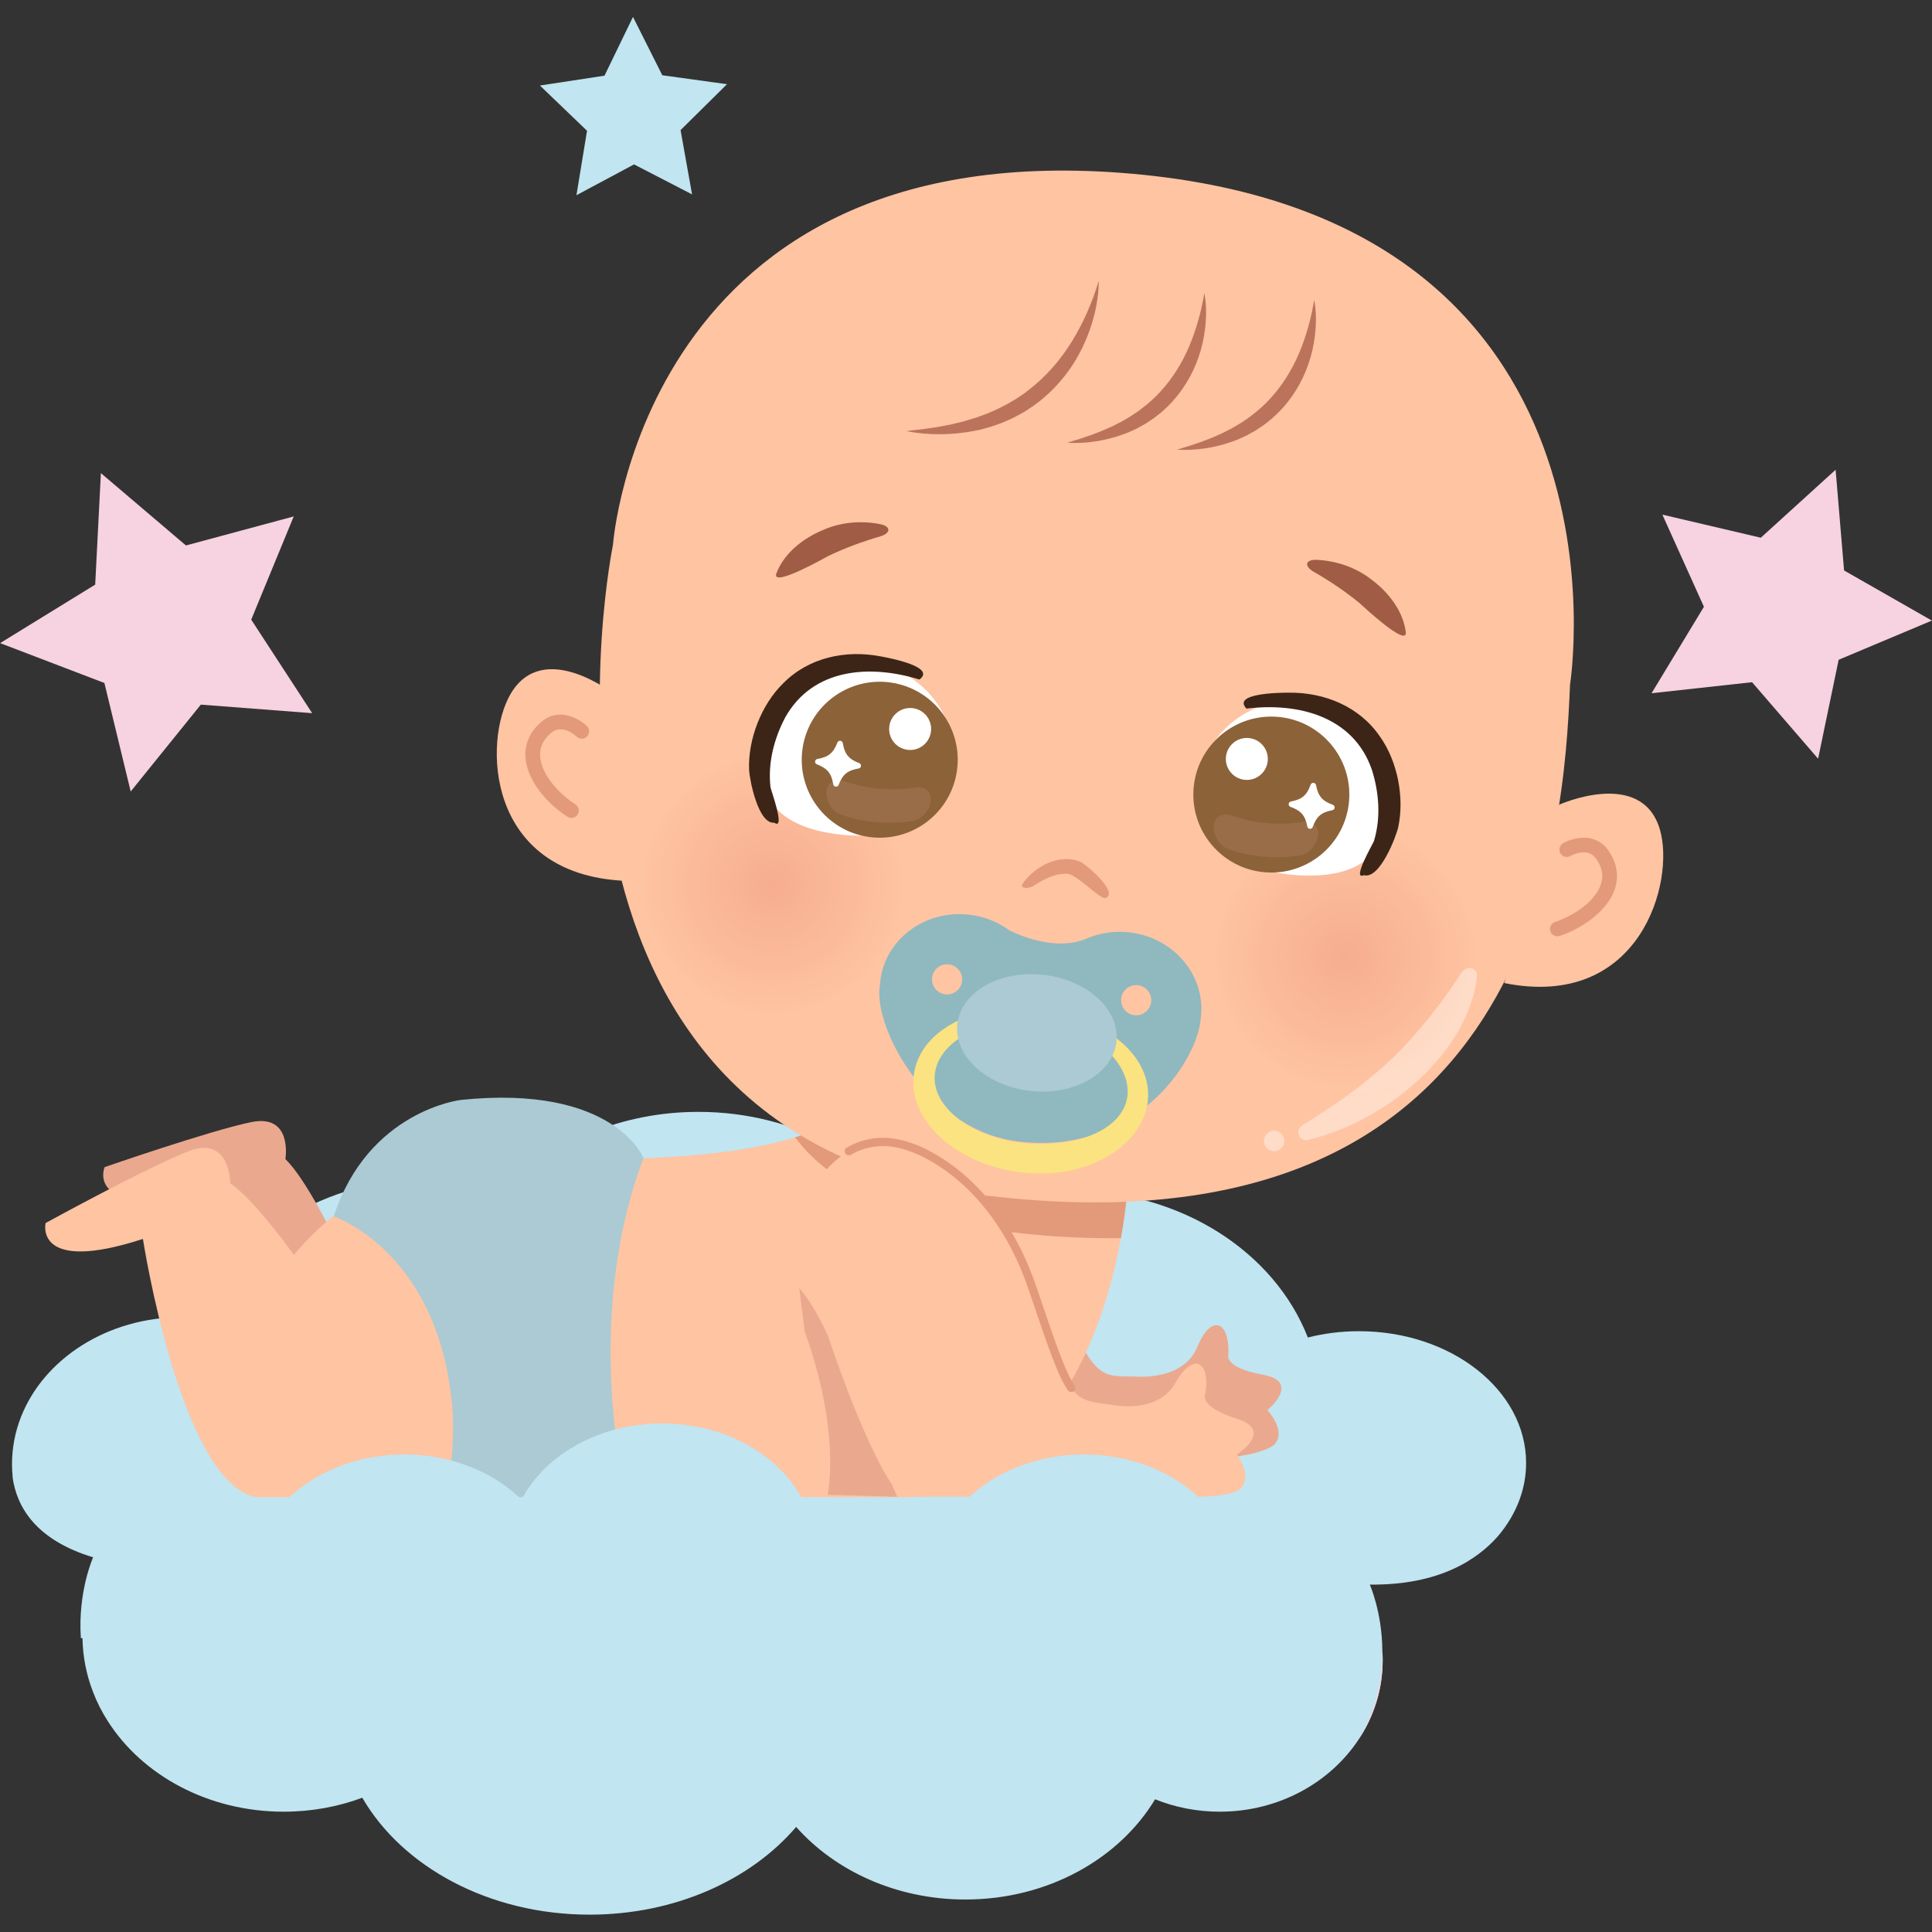 <svg xmlns="http://www.w3.org/2000/svg" xmlns:xlink="http://www.w3.org/1999/xlink" width="1920" viewBox="0 0 1440 1440" height="1920" preserveAspectRatio="xMidYMid meet"><rect x="0" y="0" width="1440" height="1440" fill="#333333" stroke="none"/><defs><clipPath id="8e7b1e6823"><path d="M 8 828 L 1137.617 828 L 1137.617 1427.07 L 8 1427.07 Z M 8 828 " clip-rule="nonzero"></path></clipPath><clipPath id="b9c0741272"><path d="M 898 609 L 1107 609 L 1107 817 L 898 817 Z M 898 609 " clip-rule="nonzero"></path></clipPath><clipPath id="83951dbc45"><path d="M 1002.598 816.633 C 949.77 816.633 904.609 776.496 899.41 722.848 C 893.883 665.789 935.664 615.074 992.73 609.555 C 996.125 609.227 999.508 609.062 1002.855 609.062 C 1055.68 609.062 1100.852 649.195 1106.039 702.848 C 1109.43 737.836 1095.027 770.445 1070.223 791.703 C 1075.707 785.465 1080.727 778.805 1085.027 771.652 C 1089.086 765.012 1092.562 758.008 1095.316 750.703 C 1096.684 747.043 1097.902 743.332 1098.832 739.504 C 1099.309 737.598 1099.73 735.664 1100.062 733.715 C 1100.238 732.727 1100.375 731.742 1100.496 730.738 L 1100.672 729.215 L 1100.812 727.559 C 1101.082 724.445 1098.781 721.707 1095.668 721.438 C 1095.504 721.426 1095.34 721.418 1095.176 721.418 C 1093.711 721.418 1092.359 721.98 1091.34 722.918 L 1089.629 724.508 C 1089.547 724.59 1089.426 724.789 1089.312 724.949 L 1088.969 725.469 L 1088.277 726.547 L 1086.855 728.723 L 1083.953 733.078 C 1082.008 735.965 1080.023 738.82 1078.004 741.637 C 1073.957 747.262 1069.836 752.758 1065.539 758.105 C 1056.914 768.766 1047.875 779.039 1037.973 788.602 C 1027.996 798.082 1017.352 806.984 1005.996 815.203 L 1004.059 816.621 C 1003.57 816.625 1003.086 816.633 1002.598 816.633 " clip-rule="nonzero"></path></clipPath><clipPath id="bd31dd2d01"><path d="M 1002.598 816.633 C 949.77 816.633 904.609 776.496 899.41 722.848 C 893.883 665.789 935.664 615.074 992.73 609.555 C 996.125 609.227 999.508 609.062 1002.855 609.062 C 1055.68 609.062 1100.852 649.195 1106.039 702.848 C 1109.43 737.836 1095.027 770.445 1070.223 791.703 C 1075.707 785.465 1080.727 778.805 1085.027 771.652 C 1089.086 765.012 1092.562 758.008 1095.316 750.703 C 1096.684 747.043 1097.902 743.332 1098.832 739.504 C 1099.309 737.598 1099.73 735.664 1100.062 733.715 C 1100.238 732.727 1100.375 731.742 1100.496 730.738 L 1100.672 729.215 L 1100.812 727.559 C 1101.082 724.445 1098.781 721.707 1095.668 721.438 C 1095.504 721.426 1095.34 721.418 1095.176 721.418 C 1093.711 721.418 1092.359 721.98 1091.34 722.918 L 1089.629 724.508 C 1089.547 724.59 1089.426 724.789 1089.312 724.949 L 1088.969 725.469 L 1088.277 726.547 L 1086.855 728.723 L 1083.953 733.078 C 1082.008 735.965 1080.023 738.82 1078.004 741.637 C 1073.957 747.262 1069.836 752.758 1065.539 758.105 C 1056.914 768.766 1047.875 779.039 1037.973 788.602 C 1027.996 798.082 1017.352 806.984 1005.996 815.203 L 1004.059 816.621 C 1003.57 816.625 1003.086 816.633 1002.598 816.633 " clip-rule="nonzero"></path></clipPath><clipPath id="ebb62c9821"><path d="M 873.961 610.992 L 895.887 837.305 L 1129.352 814.699 L 1107.426 588.387 Z M 873.961 610.992 " clip-rule="nonzero"></path></clipPath><radialGradient gradientTransform="matrix(0.995, -0.096, 0.096, 0.995, 1002.696, 712.834)" gradientUnits="userSpaceOnUse" r="103.786" cx="0" id="682f4a17ad" cy="0" fx="0" fy="0"><stop stop-opacity="1" stop-color="rgb(96.1%, 67.9%, 55.8%)" offset="0"></stop><stop stop-opacity="1" stop-color="rgb(96.185%, 68.185%, 56%)" offset="0.016"></stop><stop stop-opacity="1" stop-color="rgb(96.385%, 68.484%, 56.183%)" offset="0.043"></stop><stop stop-opacity="1" stop-color="rgb(96.5%, 68.599%, 56.354%)" offset="0.07"></stop><stop stop-opacity="1" stop-color="rgb(96.5%, 68.655%, 56.528%)" offset="0.082"></stop><stop stop-opacity="1" stop-color="rgb(96.558%, 68.855%, 56.757%)" offset="0.094"></stop><stop stop-opacity="1" stop-color="rgb(96.758%, 69.063%, 56.963%)" offset="0.121"></stop><stop stop-opacity="1" stop-color="rgb(96.899%, 69.231%, 57.13%)" offset="0.148"></stop><stop stop-opacity="1" stop-color="rgb(96.899%, 69.432%, 57.266%)" offset="0.16"></stop><stop stop-opacity="1" stop-color="rgb(96.899%, 69.666%, 57.3%)" offset="0.172"></stop><stop stop-opacity="1" stop-color="rgb(96.899%, 69.867%, 57.35%)" offset="0.195"></stop><stop stop-opacity="1" stop-color="rgb(96.967%, 70.067%, 57.568%)" offset="0.219"></stop><stop stop-opacity="1" stop-color="rgb(97.166%, 70.343%, 57.867%)" offset="0.242"></stop><stop stop-opacity="1" stop-color="rgb(97.325%, 70.578%, 58.034%)" offset="0.289"></stop><stop stop-opacity="1" stop-color="rgb(97.42%, 70.76%, 58.16%)" offset="0.309"></stop><stop stop-opacity="1" stop-color="rgb(97.543%, 71.043%, 58.444%)" offset="0.328"></stop><stop stop-opacity="1" stop-color="rgb(97.6%, 71.339%, 58.739%)" offset="0.367"></stop><stop stop-opacity="1" stop-color="rgb(97.6%, 71.53%, 58.931%)" offset="0.387"></stop><stop stop-opacity="1" stop-color="rgb(97.6%, 71.709%, 59.109%)" offset="0.402"></stop><stop stop-opacity="1" stop-color="rgb(97.688%, 71.887%, 59.2%)" offset="0.418"></stop><stop stop-opacity="1" stop-color="rgb(97.888%, 72.087%, 59.3%)" offset="0.434"></stop><stop stop-opacity="1" stop-color="rgb(98%, 72.2%, 59.503%)" offset="0.469"></stop><stop stop-opacity="1" stop-color="rgb(98%, 72.35%, 59.799%)" offset="0.484"></stop><stop stop-opacity="1" stop-color="rgb(98.083%, 72.581%, 59.996%)" offset="0.516"></stop><stop stop-opacity="1" stop-color="rgb(98.283%, 72.783%, 60.086%)" offset="0.527"></stop><stop stop-opacity="1" stop-color="rgb(98.399%, 73%, 60.286%)" offset="0.555"></stop><stop stop-opacity="1" stop-color="rgb(98.399%, 73.199%, 60.498%)" offset="0.582"></stop><stop stop-opacity="1" stop-color="rgb(98.499%, 73.398%, 60.698%)" offset="0.605"></stop><stop stop-opacity="1" stop-color="rgb(98.698%, 73.633%, 60.834%)" offset="0.629"></stop><stop stop-opacity="1" stop-color="rgb(98.799%, 73.859%, 60.959%)" offset="0.648"></stop><stop stop-opacity="1" stop-color="rgb(98.799%, 74.142%, 61.243%)" offset="0.668"></stop><stop stop-opacity="1" stop-color="rgb(98.799%, 74.416%, 61.514%)" offset="0.707"></stop><stop stop-opacity="1" stop-color="rgb(98.897%, 74.596%, 61.597%)" offset="0.723"></stop><stop stop-opacity="1" stop-color="rgb(99.097%, 74.797%, 61.714%)" offset="0.738"></stop><stop stop-opacity="1" stop-color="rgb(99.199%, 75.012%, 61.914%)" offset="0.77"></stop><stop stop-opacity="1" stop-color="rgb(99.297%, 75.311%, 62.097%)" offset="0.797"></stop><stop stop-opacity="1" stop-color="rgb(99.496%, 75.597%, 62.328%)" offset="0.82"></stop><stop stop-opacity="1" stop-color="rgb(99.599%, 75.749%, 62.579%)" offset="0.84"></stop><stop stop-opacity="1" stop-color="rgb(99.599%, 75.986%, 62.735%)" offset="0.879"></stop><stop stop-opacity="1" stop-color="rgb(99.62%, 76.355%, 62.955%)" offset="0.906"></stop><stop stop-opacity="1" stop-color="rgb(99.82%, 76.72%, 63.319%)" offset="0.93"></stop><stop stop-opacity="1" stop-color="rgb(100%, 76.9%, 63.499%)" offset="1"></stop></radialGradient><clipPath id="970f8011f9"><path d="M 472 555.023 L 680 555.023 L 680 763 L 472 763 Z M 472 555.023 " clip-rule="nonzero"></path></clipPath><clipPath id="e8f5e57ba5"><path d="M 575.855 762.723 C 523.027 762.723 477.848 722.59 472.645 668.934 C 467.121 611.887 508.91 561.16 565.961 555.641 C 569.363 555.312 572.742 555.148 576.09 555.148 C 628.918 555.148 674.098 595.289 679.289 648.934 C 684.805 705.984 643.035 756.707 585.973 762.234 C 582.57 762.559 579.199 762.723 575.855 762.723 " clip-rule="nonzero"></path></clipPath><clipPath id="0d1ebc64b2"><path d="M 575.855 762.723 C 523.027 762.723 477.848 722.59 472.645 668.934 C 467.121 611.887 508.91 561.16 565.961 555.641 C 569.363 555.312 572.742 555.148 576.09 555.148 C 628.918 555.148 674.098 595.289 679.289 648.934 C 684.805 705.984 643.035 756.707 585.973 762.234 C 582.57 762.559 579.199 762.723 575.855 762.723 " clip-rule="nonzero"></path></clipPath><clipPath id="37e5a52543"><path d="M 447.199 557.078 L 469.148 783.609 L 704.727 760.793 L 682.785 534.262 Z M 447.199 557.078 " clip-rule="nonzero"></path></clipPath><radialGradient gradientTransform="matrix(0.995, -0.096, 0.096, 0.995, 575.95, 658.922)" gradientUnits="userSpaceOnUse" r="103.795" cx="0" id="ec0662c303" cy="0" fx="0" fy="0"><stop stop-opacity="1" stop-color="rgb(96.1%, 67.9%, 55.8%)" offset="0"></stop><stop stop-opacity="1" stop-color="rgb(96.185%, 68.185%, 56%)" offset="0.016"></stop><stop stop-opacity="1" stop-color="rgb(96.385%, 68.484%, 56.183%)" offset="0.043"></stop><stop stop-opacity="1" stop-color="rgb(96.5%, 68.599%, 56.354%)" offset="0.07"></stop><stop stop-opacity="1" stop-color="rgb(96.5%, 68.655%, 56.528%)" offset="0.082"></stop><stop stop-opacity="1" stop-color="rgb(96.558%, 68.855%, 56.757%)" offset="0.094"></stop><stop stop-opacity="1" stop-color="rgb(96.758%, 69.063%, 56.963%)" offset="0.121"></stop><stop stop-opacity="1" stop-color="rgb(96.899%, 69.231%, 57.13%)" offset="0.148"></stop><stop stop-opacity="1" stop-color="rgb(96.899%, 69.432%, 57.266%)" offset="0.16"></stop><stop stop-opacity="1" stop-color="rgb(96.899%, 69.666%, 57.3%)" offset="0.172"></stop><stop stop-opacity="1" stop-color="rgb(96.899%, 69.867%, 57.35%)" offset="0.195"></stop><stop stop-opacity="1" stop-color="rgb(96.967%, 70.067%, 57.568%)" offset="0.219"></stop><stop stop-opacity="1" stop-color="rgb(97.166%, 70.343%, 57.867%)" offset="0.242"></stop><stop stop-opacity="1" stop-color="rgb(97.325%, 70.578%, 58.034%)" offset="0.289"></stop><stop stop-opacity="1" stop-color="rgb(97.42%, 70.76%, 58.16%)" offset="0.309"></stop><stop stop-opacity="1" stop-color="rgb(97.543%, 71.043%, 58.444%)" offset="0.328"></stop><stop stop-opacity="1" stop-color="rgb(97.6%, 71.339%, 58.739%)" offset="0.367"></stop><stop stop-opacity="1" stop-color="rgb(97.6%, 71.53%, 58.931%)" offset="0.387"></stop><stop stop-opacity="1" stop-color="rgb(97.6%, 71.709%, 59.109%)" offset="0.402"></stop><stop stop-opacity="1" stop-color="rgb(97.688%, 71.887%, 59.2%)" offset="0.418"></stop><stop stop-opacity="1" stop-color="rgb(97.888%, 72.087%, 59.3%)" offset="0.434"></stop><stop stop-opacity="1" stop-color="rgb(98%, 72.2%, 59.503%)" offset="0.469"></stop><stop stop-opacity="1" stop-color="rgb(98%, 72.35%, 59.799%)" offset="0.484"></stop><stop stop-opacity="1" stop-color="rgb(98.083%, 72.581%, 59.996%)" offset="0.516"></stop><stop stop-opacity="1" stop-color="rgb(98.283%, 72.783%, 60.086%)" offset="0.527"></stop><stop stop-opacity="1" stop-color="rgb(98.399%, 73%, 60.286%)" offset="0.555"></stop><stop stop-opacity="1" stop-color="rgb(98.399%, 73.199%, 60.498%)" offset="0.582"></stop><stop stop-opacity="1" stop-color="rgb(98.499%, 73.398%, 60.698%)" offset="0.605"></stop><stop stop-opacity="1" stop-color="rgb(98.698%, 73.633%, 60.834%)" offset="0.629"></stop><stop stop-opacity="1" stop-color="rgb(98.799%, 73.859%, 60.959%)" offset="0.648"></stop><stop stop-opacity="1" stop-color="rgb(98.799%, 74.142%, 61.243%)" offset="0.668"></stop><stop stop-opacity="1" stop-color="rgb(98.799%, 74.416%, 61.514%)" offset="0.707"></stop><stop stop-opacity="1" stop-color="rgb(98.897%, 74.596%, 61.597%)" offset="0.723"></stop><stop stop-opacity="1" stop-color="rgb(99.097%, 74.797%, 61.714%)" offset="0.738"></stop><stop stop-opacity="1" stop-color="rgb(99.199%, 75.012%, 61.914%)" offset="0.77"></stop><stop stop-opacity="1" stop-color="rgb(99.297%, 75.311%, 62.097%)" offset="0.797"></stop><stop stop-opacity="1" stop-color="rgb(99.496%, 75.597%, 62.328%)" offset="0.82"></stop><stop stop-opacity="1" stop-color="rgb(99.599%, 75.749%, 62.579%)" offset="0.84"></stop><stop stop-opacity="1" stop-color="rgb(99.599%, 75.986%, 62.735%)" offset="0.879"></stop><stop stop-opacity="1" stop-color="rgb(99.62%, 76.355%, 62.955%)" offset="0.906"></stop><stop stop-opacity="1" stop-color="rgb(99.82%, 76.72%, 63.319%)" offset="0.93"></stop><stop stop-opacity="1" stop-color="rgb(100%, 76.9%, 63.499%)" offset="1"></stop></radialGradient><clipPath id="e629ff7f10"><path d="M 1004 721.348 L 1101 721.348 L 1101 817 L 1004 817 Z M 1004 721.348 " clip-rule="nonzero"></path></clipPath><clipPath id="e2157b3c2b"><path d="M 1004.059 816.621 L 1005.996 815.203 C 1017.352 806.984 1027.996 798.082 1037.973 788.602 C 1047.875 779.039 1056.914 768.766 1065.539 758.105 C 1069.836 752.758 1073.957 747.262 1078.004 741.637 C 1080.023 738.82 1082.008 735.965 1083.953 733.078 L 1086.855 728.723 L 1088.277 726.547 L 1088.969 725.469 L 1089.312 724.949 C 1089.426 724.789 1089.547 724.59 1089.629 724.508 L 1091.34 722.918 C 1092.359 721.98 1093.711 721.418 1095.176 721.418 C 1095.34 721.418 1095.504 721.426 1095.668 721.438 C 1098.781 721.707 1101.082 724.445 1100.812 727.559 L 1100.672 729.215 L 1100.496 730.738 C 1100.375 731.742 1100.238 732.727 1100.062 733.715 C 1099.73 735.664 1099.309 737.598 1098.832 739.504 C 1097.902 743.332 1096.684 747.043 1095.316 750.703 C 1092.562 758.008 1089.086 765.012 1085.027 771.652 C 1080.727 778.805 1075.707 785.465 1070.223 791.703 C 1054.582 805.113 1034.797 814.004 1012.734 816.141 C 1009.824 816.422 1006.926 816.578 1004.059 816.621 " clip-rule="nonzero"></path></clipPath><clipPath id="1c6441bcf9"><path d="M 1004.059 816.621 L 1005.996 815.203 C 1017.352 806.984 1027.996 798.082 1037.973 788.602 C 1047.875 779.039 1056.914 768.766 1065.539 758.105 C 1069.836 752.758 1073.957 747.262 1078.004 741.637 C 1080.023 738.82 1082.008 735.965 1083.953 733.078 L 1086.855 728.723 L 1088.277 726.547 L 1088.969 725.469 L 1089.312 724.949 C 1089.426 724.789 1089.547 724.59 1089.629 724.508 L 1091.34 722.918 C 1092.359 721.98 1093.711 721.418 1095.176 721.418 C 1095.34 721.418 1095.504 721.426 1095.668 721.438 C 1098.781 721.707 1101.082 724.445 1100.812 727.559 L 1100.672 729.215 L 1100.496 730.738 C 1100.375 731.742 1100.238 732.727 1100.062 733.715 C 1099.73 735.664 1099.309 737.598 1098.832 739.504 C 1097.902 743.332 1096.684 747.043 1095.316 750.703 C 1092.562 758.008 1089.086 765.012 1085.027 771.652 C 1080.727 778.805 1075.707 785.465 1070.223 791.703 C 1054.582 805.113 1034.797 814.004 1012.734 816.141 C 1009.824 816.422 1006.926 816.578 1004.059 816.621 " clip-rule="nonzero"></path></clipPath><clipPath id="a6369d01f1"><path d="M 994.918 722.301 L 1004.957 825.926 L 1110.219 815.738 L 1100.18 712.105 Z M 994.918 722.301 " clip-rule="nonzero"></path></clipPath><radialGradient gradientTransform="matrix(0.995, -0.096, 0.096, 0.995, 1002.696, 712.834)" gradientUnits="userSpaceOnUse" r="103.786" cx="0" id="f706397f59" cy="0" fx="0" fy="0"><stop stop-opacity="1" stop-color="rgb(97.699%, 80.899%, 73.398%)" offset="0"></stop><stop stop-opacity="1" stop-color="rgb(97.899%, 81.19%, 73.691%)" offset="0.031"></stop><stop stop-opacity="1" stop-color="rgb(98%, 81.577%, 73.991%)" offset="0.09"></stop><stop stop-opacity="1" stop-color="rgb(98%, 81.885%, 74.174%)" offset="0.145"></stop><stop stop-opacity="1" stop-color="rgb(98.065%, 82.065%, 74.44%)" offset="0.195"></stop><stop stop-opacity="1" stop-color="rgb(98.265%, 82.321%, 74.765%)" offset="0.242"></stop><stop stop-opacity="1" stop-color="rgb(98.399%, 82.706%, 74.998%)" offset="0.289"></stop><stop stop-opacity="1" stop-color="rgb(98.399%, 82.997%, 75.197%)" offset="0.375"></stop><stop stop-opacity="1" stop-color="rgb(98.485%, 83.183%, 75.383%)" offset="0.395"></stop><stop stop-opacity="1" stop-color="rgb(98.685%, 83.385%, 75.586%)" offset="0.41"></stop><stop stop-opacity="1" stop-color="rgb(98.935%, 83.635%, 75.835%)" offset="0.48"></stop><stop stop-opacity="1" stop-color="rgb(99.135%, 83.963%, 76.164%)" offset="0.543"></stop><stop stop-opacity="1" stop-color="rgb(99.199%, 84.344%, 76.428%)" offset="0.598"></stop><stop stop-opacity="1" stop-color="rgb(99.199%, 84.616%, 76.619%)" offset="0.645"></stop><stop stop-opacity="1" stop-color="rgb(99.333%, 84.833%, 76.819%)" offset="0.688"></stop><stop stop-opacity="1" stop-color="rgb(99.533%, 85.097%, 76.962%)" offset="0.727"></stop><stop stop-opacity="1" stop-color="rgb(99.599%, 85.362%, 77.162%)" offset="0.758"></stop><stop stop-opacity="1" stop-color="rgb(99.599%, 85.564%, 77.348%)" offset="0.816"></stop><stop stop-opacity="1" stop-color="rgb(99.638%, 85.803%, 77.538%)" offset="0.859"></stop><stop stop-opacity="1" stop-color="rgb(99.838%, 86.139%, 77.84%)" offset="0.895"></stop><stop stop-opacity="1" stop-color="rgb(100%, 86.299%, 78%)" offset="1"></stop></radialGradient><clipPath id="54fced5457"><path d="M 1230.539 350 L 1439.898 350 L 1439.898 565.512 L 1230.539 565.512 Z M 1230.539 350 " clip-rule="nonzero"></path></clipPath><clipPath id="41c0c3f47c"><path d="M 402 12.602 L 542 12.602 L 542 146 L 402 146 Z M 402 12.602 " clip-rule="nonzero"></path></clipPath></defs><g clip-path="url(#8e7b1e6823)"><path fill="#c1e5f1" d="M 1137.473 1090.418 C 1137.473 1099.918 1135.758 1109.109 1132.566 1117.801 L 1132.547 1117.844 C 1129.023 1127.418 1123.703 1136.398 1116.883 1144.52 L 1116.859 1144.543 C 1101.672 1162.086 1073.008 1181.684 1020.957 1181.051 C 1020.957 1181.051 1030.039 1201.332 1030.32 1229.883 L 1030.285 1229.883 C 1030.297 1230.059 1030.309 1230.242 1030.324 1230.422 L 1030.324 1230.434 C 1030.477 1232.762 1030.566 1235.109 1030.566 1237.477 C 1030.566 1258.938 1024.121 1278.996 1012.926 1296.078 L 1012.914 1296.102 C 991.605 1328.613 953.094 1350.328 909.129 1350.328 C 892.004 1350.328 875.719 1347.035 860.941 1341.086 C 834.168 1385.508 780.91 1415.785 719.574 1415.785 C 668.277 1415.785 622.633 1394.609 593.406 1361.684 C 559.668 1401.184 503.297 1427.07 439.441 1427.07 C 364.5 1427.07 299.863 1391.414 270.035 1339.93 C 252.031 1346.625 232.234 1350.328 211.445 1350.328 C 155.242 1350.328 106.266 1323.266 80.582 1283.211 L 80.527 1283.129 C 75.973 1276.02 72.152 1268.496 69.16 1260.648 L 69.09 1260.461 C 64.375 1248.051 61.719 1234.812 61.473 1221.07 C 61.062 1221 60.66 1220.93 60.254 1220.852 C 57.926 1186.199 69.41 1160.734 69.41 1160.734 C 26.48 1147.699 12.406 1123.012 9.355 1100.914 L 9.438 1100.891 C 9.129 1097.738 8.953 1094.547 8.953 1091.32 C 8.953 1079.102 11.27 1067.336 15.543 1056.355 L 15.555 1056.324 L 15.562 1056.312 C 32.457 1012.953 79.867 981.727 135.719 981.727 C 139.797 981.727 143.824 981.902 147.809 982.23 C 174.328 921.414 242.395 878.145 322.191 878.145 C 341.773 878.145 360.648 880.754 378.387 885.582 C 412.547 850.805 463.57 828.719 520.574 828.719 C 594.035 828.719 657.559 865.395 687.875 918.664 C 718.754 899.055 756.91 887.469 798.199 887.469 C 880.312 887.469 950.008 933.285 974.789 996.898 C 986.816 993.848 999.633 992.199 1012.938 992.199 C 1081.715 992.199 1137.473 1036.172 1137.473 1090.418 " fill-opacity="1" fill-rule="nonzero"></path></g><path fill="#f7d2e1" d="M 80.527 1283.129 C 75.973 1276.02 72.152 1268.496 69.16 1260.648 C 72.074 1268.059 75.805 1275.59 80.527 1283.129 " fill-opacity="1" fill-rule="nonzero"></path><path fill="#f7d2e1" d="M 1030.566 1237.477 C 1030.566 1258.938 1024.121 1278.996 1012.926 1296.078 C 1026.484 1272.922 1030.441 1249.801 1030.324 1230.434 C 1030.477 1232.762 1030.566 1235.109 1030.566 1237.477 " fill-opacity="1" fill-rule="nonzero"></path><path fill="#eaa98f" d="M 673.477 854.098 C 673.477 854.098 737.391 863.914 777.727 946.836 C 818.062 1029.758 816.039 1025.539 847.441 1026.039 C 847.441 1026.039 882.145 1029.109 892.395 1003.945 C 902.641 978.777 916.785 984.449 915.539 1009.969 C 915.539 1009.969 912.25 1019.332 941.27 1024.613 C 970.289 1029.898 944.613 1051.047 944.613 1051.047 C 944.613 1051.047 958.41 1065.715 950.707 1075.637 C 943.012 1085.562 900.047 1088.016 900.047 1088.016 L 697.43 1114.125 C 697.43 1114.125 671.246 1084.133 630.91 1001.211 C 630.91 1001.211 613.418 969.113 599.992 957.383 C 586.574 945.652 602.938 839.148 673.477 854.098 " fill-opacity="1" fill-rule="nonzero"></path><path fill="#eaa98f" d="M 339.68 878.383 C 339.68 878.383 297.504 881.188 248.918 921.848 C 248.918 921.848 227.586 877.984 212.703 863.965 C 212.703 863.965 218.465 829.906 187.172 836.379 C 155.879 842.855 77.965 869.926 77.965 869.926 C 77.965 869.926 63.305 904.668 144.57 892.695 C 144.57 892.695 142.039 1069.098 193.508 1087.867 L 329.105 1110.805 C 329.105 1110.805 398.375 981.891 339.68 878.383 " fill-opacity="1" fill-rule="nonzero"></path><path fill="#ffc4a2" d="M 334.504 858.031 L 334.504 1115.848 L 680.766 1115.848 C 788.945 1098.691 824.215 984.52 835.438 922.836 C 839.711 899.344 840.504 883.465 840.504 883.465 L 606.902 842.742 C 602.371 844.539 597.605 846.191 592.641 847.699 C 499.039 876.328 334.504 858.031 334.504 858.031 " fill-opacity="1" fill-rule="nonzero"></path><path fill="#ffc4a2" d="M 304.898 874.719 C 304.898 874.719 261.961 884.949 219.031 935.27 C 219.031 935.27 189.418 893.828 171.656 881.988 C 171.656 881.988 171.656 845.922 140.57 858.031 C 109.477 870.148 33.98 911.59 33.98 911.59 C 33.98 911.59 24.941 949.91 106.523 923.43 C 106.523 923.43 134.645 1105.484 190.902 1115.848 L 334.504 1115.848 C 334.504 1115.848 383.359 971.062 304.898 874.719 " fill-opacity="1" fill-rule="nonzero"></path><path fill="#e29a7a" d="M 592.641 847.699 C 645.688 920.129 793.246 923.434 835.438 922.836 C 839.711 899.344 840.504 883.465 840.504 883.465 L 606.902 842.742 C 602.371 844.539 597.605 846.191 592.641 847.699 " fill-opacity="1" fill-rule="nonzero"></path><path fill="#ffc4a2" d="M 458.031 517.59 C 458.031 517.59 405.383 475.812 380.816 516.797 C 359.859 551.77 361.844 651.355 465.02 656.484 L 458.031 517.59 " fill-opacity="1" fill-rule="nonzero"></path><path fill="#ffc4a2" d="M 1162.062 599.785 C 1162.062 599.785 1223.363 572.211 1237.102 617.969 C 1248.84 657.023 1222.473 753.074 1121.184 732.715 L 1162.062 599.785 " fill-opacity="1" fill-rule="nonzero"></path><path fill="#ffc4a2" d="M 456.859 406.184 C 456.859 406.184 366.094 847.402 736.168 891.238 C 1146.434 939.836 1165.637 617.898 1170.215 510.246 C 1170.215 510.246 1225.609 163.465 844.18 129.535 C 478.988 97.055 456.859 406.184 456.859 406.184 " fill-opacity="1" fill-rule="nonzero"></path><g clip-path="url(#b9c0741272)"><g clip-path="url(#83951dbc45)"><g clip-path="url(#bd31dd2d01)"><g clip-path="url(#ebb62c9821)"><path fill="url(#682f4a17ad)" d="M 877.902 610.992 L 899.773 836.762 L 1127.566 814.703 L 1105.695 588.934 Z M 877.902 610.992 " fill-rule="nonzero"></path></g></g></g></g><g clip-path="url(#970f8011f9)"><g clip-path="url(#e8f5e57ba5)"><g clip-path="url(#0d1ebc64b2)"><g clip-path="url(#37e5a52543)"><path fill="url(#ec0662c303)" d="M 450.766 557.078 L 472.637 782.852 L 700.43 760.797 L 678.559 535.02 Z M 450.766 557.078 " fill-rule="nonzero"></path></g></g></g></g><path fill="#e29a7a" d="M 763.039 657.469 C 772.359 645.34 789.465 636.23 804.773 642.125 C 808.66 643.43 834.504 665.316 824.059 669.355 C 820.383 670.77 802.906 652.145 796.16 651.316 C 786.801 650.566 777.582 655.461 770.062 660.48 C 767.633 662.125 758.57 663.254 763.039 657.469 " fill-opacity="1" fill-rule="nonzero"></path><path fill="#a05c44" d="M 578.566 427.629 C 584.305 412.344 598.461 401.316 613.117 395.164 C 626.613 389.117 641.977 387.836 656.352 390.742 C 664.562 392.621 663.512 397.41 656.574 399.637 C 643.141 403.531 630.043 408.316 617.438 414.375 C 615.371 415.438 575.41 438.148 578.566 427.629 " fill-opacity="1" fill-rule="nonzero"></path><path fill="#a05c44" d="M 1047.836 471.465 C 1045.875 455.25 1034.715 441.203 1021.918 431.762 C 1010.234 422.695 995.609 417.84 980.945 417.27 C 972.523 417.16 972.414 422.062 978.637 425.844 C 990.777 432.812 1002.371 440.555 1013.191 449.406 C 1014.945 450.934 1048.414 482.43 1047.836 471.465 " fill-opacity="1" fill-rule="nonzero"></path><path fill="#e29a7a" d="M 1160.094 697.82 C 1158.055 697.562 1156.246 696.164 1155.562 694.098 C 1154.621 691.215 1156.176 688.113 1159.051 687.172 C 1172.512 682.734 1188.949 672.055 1193.234 659.078 C 1195.355 652.668 1194.207 646.453 1189.715 640.07 C 1183.254 630.918 1171 637.723 1170.48 638.016 C 1167.844 639.516 1164.5 638.586 1163.004 635.957 C 1161.516 633.324 1162.434 629.973 1165.062 628.48 C 1172.453 624.297 1188.98 620.008 1198.668 633.754 C 1205.113 642.91 1206.84 652.855 1203.645 662.52 C 1198.137 679.184 1178.996 692.141 1162.488 697.578 C 1161.691 697.836 1160.879 697.914 1160.094 697.82 " fill-opacity="1" fill-rule="nonzero"></path><path fill="#e29a7a" d="M 425.211 609.559 C 427.25 609.816 429.344 608.91 430.516 607.066 C 432.141 604.512 431.387 601.125 428.828 599.504 C 416.879 591.898 403.566 577.512 402.59 563.875 C 402.109 557.137 404.754 551.395 410.676 546.316 C 419.18 539.023 429.398 548.641 429.828 549.047 C 432.008 551.137 435.48 551.062 437.574 548.879 C 439.672 546.695 439.59 543.227 437.406 541.129 C 431.277 535.258 416.305 527.047 403.539 538.004 C 395.043 545.277 390.934 554.504 391.652 564.66 C 392.914 582.172 408.281 599.414 422.949 608.75 C 423.66 609.195 424.434 609.465 425.211 609.559 " fill-opacity="1" fill-rule="nonzero"></path><path fill="#bc735c" d="M 818.895 209.359 C 817.746 213.441 816.359 217.406 814.938 221.336 C 813.492 225.25 811.945 229.109 810.246 232.883 C 806.895 240.441 803.129 247.746 798.824 254.652 C 790.285 268.5 779.578 280.723 766.949 290.473 L 764.578 292.301 L 763.395 293.219 L 762.152 294.051 L 757.176 297.387 L 752.016 300.43 C 750.328 301.512 748.473 302.285 746.703 303.238 C 743.199 305.199 739.41 306.574 735.738 308.273 L 730.043 310.34 L 727.188 311.398 L 724.266 312.266 C 722.316 312.832 720.367 313.445 718.41 314.043 L 712.438 315.484 L 709.441 316.227 C 708.445 316.504 707.422 316.609 706.41 316.824 L 700.312 317.988 C 698.281 318.457 696.223 318.641 694.16 318.953 L 687.957 319.879 C 685.879 320.156 683.785 320.312 681.691 320.559 C 679.602 320.82 677.492 321.031 675.379 321.336 C 692.055 324.504 709.465 324.449 726.512 321.098 L 729.715 320.477 L 732.871 319.645 C 734.973 319.07 737.078 318.504 739.176 317.895 C 743.293 316.422 747.465 315.066 751.43 313.164 C 755.496 311.48 759.293 309.238 763.168 307.145 L 768.703 303.527 L 770.086 302.617 L 771.41 301.625 L 774.051 299.633 C 774.918 298.953 775.805 298.301 776.656 297.598 L 779.145 295.414 C 780.789 293.949 782.484 292.539 783.992 290.93 C 787.133 287.84 790.062 284.551 792.832 281.145 C 798.328 274.297 802.98 266.84 806.789 259.031 C 810.574 251.211 813.52 243.039 815.609 234.715 C 816.156 232.637 816.574 230.531 817.02 228.441 C 817.391 226.328 817.793 224.234 818.051 222.109 C 818.633 217.875 818.988 213.609 818.895 209.359 " fill-opacity="1" fill-rule="nonzero"></path><path fill="#bc735c" d="M 897.629 218.48 C 896.496 225.457 894.996 232.211 893.109 238.809 C 891.238 245.398 889.043 251.824 886.402 258.004 C 881.172 270.379 874.141 281.723 865.324 291.414 C 860.977 296.32 856.039 300.676 850.789 304.637 L 848.816 306.129 L 847.828 306.879 L 846.789 307.555 C 845.398 308.441 844.027 309.375 842.652 310.297 C 841.258 311.207 839.777 311.965 838.344 312.82 L 836.188 314.102 C 835.469 314.52 834.703 314.859 833.953 315.242 C 832.453 315.988 830.961 316.766 829.461 317.543 C 827.941 318.27 826.371 318.883 824.832 319.605 C 821.762 321.074 818.543 322.18 815.352 323.449 C 813.766 324.141 812.113 324.621 810.48 325.176 C 808.848 325.738 807.203 326.281 805.559 326.867 C 803.906 327.418 802.227 327.863 800.551 328.391 C 798.879 328.93 797.191 329.426 795.508 330.012 C 809.633 330.809 824.016 328.59 837.656 323.566 C 838.508 323.25 839.379 322.977 840.211 322.613 L 842.711 321.512 C 844.359 320.746 846.055 320.043 847.676 319.195 C 849.277 318.324 850.895 317.449 852.492 316.543 L 853.691 315.871 L 854.84 315.121 L 857.148 313.605 L 859.449 312.07 C 860.215 311.562 860.91 310.953 861.645 310.398 C 863.09 309.25 864.578 308.156 865.977 306.957 L 870.055 303.199 C 871.391 301.93 872.621 300.539 873.895 299.211 C 883.855 288.266 891.008 274.957 894.973 261.02 C 896.949 254.043 898.191 246.906 898.695 239.766 C 898.836 237.98 898.871 236.191 898.93 234.41 C 898.926 232.621 898.953 230.84 898.848 229.062 C 898.695 225.508 898.355 221.957 897.629 218.48 " fill-opacity="1" fill-rule="nonzero"></path><path fill="#bc735c" d="M 979.508 223.648 C 978.367 230.625 976.875 237.379 974.984 243.977 C 973.109 250.566 970.914 256.992 968.281 263.176 C 963.047 275.547 956.016 286.891 947.203 296.582 C 942.855 301.484 937.918 305.844 932.664 309.805 L 930.695 311.301 L 929.707 312.047 L 928.664 312.723 C 927.277 313.609 925.902 314.543 924.523 315.465 C 923.137 316.375 921.652 317.133 920.223 317.988 L 918.066 319.266 C 917.34 319.688 916.574 320.027 915.832 320.414 C 914.332 321.148 912.84 321.934 911.34 322.707 C 909.82 323.438 908.25 324.055 906.711 324.773 C 903.641 326.242 900.422 327.348 897.227 328.617 C 895.645 329.305 893.996 329.781 892.359 330.344 C 890.727 330.902 889.078 331.445 887.438 332.035 C 885.785 332.586 884.102 333.031 882.426 333.551 C 880.758 334.098 879.066 334.59 877.379 335.18 C 891.512 335.977 905.895 333.75 919.539 328.734 C 920.387 328.418 921.258 328.145 922.09 327.781 L 924.59 326.68 C 926.242 325.914 927.934 325.211 929.555 324.363 C 931.156 323.492 932.773 322.617 934.367 321.711 L 935.566 321.039 L 936.719 320.285 L 939.027 318.766 L 941.328 317.238 C 942.09 316.73 942.789 316.121 943.523 315.566 C 944.961 314.418 946.457 313.324 947.855 312.117 L 951.93 308.367 C 953.266 307.09 954.492 305.711 955.777 304.375 C 965.734 293.434 972.887 280.125 976.844 266.184 C 978.832 259.207 980.07 252.078 980.574 244.938 C 980.715 243.152 980.75 241.359 980.809 239.578 C 980.805 237.789 980.832 236.008 980.727 234.223 C 980.574 230.672 980.23 227.117 979.508 223.648 " fill-opacity="1" fill-rule="nonzero"></path><path fill="#ffffff" d="M 710.793 576.297 C 705.191 616.113 661.504 627.094 622.039 621.492 C 568.707 613.926 564.09 582.875 567.863 556.008 C 573.469 516.184 610.004 488.438 649.473 494.047 C 688.938 499.648 716.395 536.469 710.793 576.297 " fill-opacity="1" fill-rule="nonzero"></path><path fill="#8c6239" d="M 713.258 574.395 C 708.77 606.176 679.355 628.293 647.566 623.805 C 615.77 619.316 593.648 589.91 598.137 558.125 C 602.629 526.344 632.039 504.219 663.836 508.707 C 695.617 513.203 717.754 542.609 713.258 574.395 " fill-opacity="1" fill-rule="nonzero"></path><path fill="#3c2517" d="M 685.258 506.48 C 648.715 495.148 605.906 497.738 585.199 534.832 C 576.891 550.684 572.215 568.773 574.285 586.762 C 574.496 588.621 585.742 619.176 577.148 613.219 C 564.906 614.398 558.566 580.391 558.32 573.598 C 557.504 550.949 567.453 525.254 583.699 509.348 C 602.75 490.023 630.156 484.273 656.078 489.172 C 663.566 490.504 698.023 497.172 685.258 506.48 " fill-opacity="1" fill-rule="nonzero"></path><path fill="#ffffff" d="M 662.875 541.16 C 661.664 549.711 667.613 557.617 676.172 558.828 C 684.723 560.039 692.645 554.09 693.852 545.531 C 695.062 536.98 689.102 529.066 680.551 527.855 C 671.992 526.648 664.082 532.602 662.875 541.16 " fill-opacity="1" fill-rule="nonzero"></path><path fill="#996d48" d="M 680.047 611.945 C 662.203 614.746 643.941 613.117 626.871 607.219 C 620.148 604.906 615.441 596.684 616.059 589.785 C 616.672 582.867 622.379 579.902 629.094 582.207 C 646.168 588.113 664.426 589.734 682.27 586.938 C 689.289 585.848 694.383 589.781 693.77 596.699 C 693.152 603.594 687.066 610.859 680.047 611.945 " fill-opacity="1" fill-rule="nonzero"></path><path fill="#ffffff" d="M 608.844 569.68 C 616.703 572.719 619.637 576.297 621.07 584.602 C 621.434 586.684 624.312 586.973 625.074 584.992 C 628.113 577.133 631.688 574.199 639.996 572.773 C 642.082 572.41 642.367 569.527 640.387 568.77 C 632.531 565.73 629.594 562.152 628.16 553.848 C 627.801 551.758 624.922 551.477 624.156 553.449 C 621.121 561.312 617.543 564.242 609.242 565.676 C 607.152 566.039 606.867 568.922 608.844 569.68 " fill-opacity="1" fill-rule="nonzero"></path><path fill="#ffffff" d="M 891.578 592.375 C 890.059 632.555 931.117 651.074 970.957 652.527 C 1024.789 654.492 1034.816 624.742 1035.84 597.629 C 1037.355 557.449 1006.293 523.691 966.453 522.242 C 926.621 520.789 893.094 552.188 891.578 592.375 " fill-opacity="1" fill-rule="nonzero"></path><path fill="#8c6239" d="M 889.488 590.066 C 888.293 622.137 913.336 649.109 945.418 650.301 C 977.508 651.492 1004.477 626.449 1005.672 594.375 C 1006.859 562.293 981.816 535.328 949.734 534.141 C 917.652 532.953 890.676 557.988 889.488 590.066 " fill-opacity="1" fill-rule="nonzero"></path><path fill="#3c2517" d="M 929.039 528.164 C 967.012 523.457 1008.684 533.566 1022.516 573.73 C 1027.895 590.793 1029.309 609.43 1024.09 626.766 C 1023.551 628.562 1007.09 656.652 1016.602 652.305 C 1028.441 655.629 1040.684 623.277 1042.129 616.637 C 1046.93 594.488 1041.672 567.438 1028.492 548.914 C 1013.148 526.531 987.195 516.031 960.809 516.277 C 953.211 516.266 918.113 516.75 929.039 528.164 " fill-opacity="1" fill-rule="nonzero"></path><path fill="#ffffff" d="M 944.945 566.246 C 944.629 574.879 937.375 581.609 928.734 581.301 C 920.098 580.977 913.359 573.719 913.684 565.086 C 914.004 556.453 921.266 549.723 929.895 550.039 C 938.527 550.359 945.266 557.613 944.945 566.246 " fill-opacity="1" fill-rule="nonzero"></path><path fill="#996d48" d="M 915.543 632.895 C 932.617 638.797 950.875 640.422 968.719 637.625 C 975.738 636.535 981.828 629.273 982.441 622.379 C 983.059 615.457 977.965 611.523 970.945 612.613 C 953.102 615.41 934.836 613.789 917.77 607.883 C 911.047 605.574 905.348 608.547 904.73 615.465 C 904.117 622.359 908.824 630.582 915.543 632.895 " fill-opacity="1" fill-rule="nonzero"></path><path fill="#ffffff" d="M 993.09 603.863 C 984.82 605.461 981.301 608.465 978.422 616.383 C 977.699 618.375 974.812 618.152 974.41 616.066 C 972.812 607.797 969.805 604.273 961.883 601.398 C 959.891 600.68 960.121 597.789 962.199 597.391 C 970.477 595.785 973.996 592.785 976.867 584.863 C 977.594 582.875 980.48 583.102 980.887 585.18 C 982.484 593.457 985.488 596.973 993.406 599.848 C 995.398 600.574 995.168 603.461 993.09 603.863 " fill-opacity="1" fill-rule="nonzero"></path><path fill="#90b8bf" d="M 858.02 746.727 C 857.336 752.902 851.777 757.352 845.609 756.672 C 839.43 755.992 834.98 750.434 835.66 744.262 C 836.34 738.094 841.902 733.641 848.074 734.32 C 854.25 734.996 858.699 740.559 858.02 746.727 Z M 717.07 731.188 C 716.391 737.363 710.836 741.812 704.656 741.133 C 698.488 740.453 694.031 734.898 694.711 728.723 C 695.395 722.555 700.953 718.102 707.121 718.777 C 713.301 719.465 717.75 725.02 717.07 731.188 Z M 841.57 694.898 C 830.254 693.652 819.352 695.453 809.762 699.617 L 809.754 699.617 C 784.051 710.555 752.078 693.258 752.078 693.258 C 743.629 687.105 733.375 682.969 722.062 681.723 C 689.062 678.086 659.527 700.383 656.09 731.52 C 655.992 732.445 655.914 733.371 655.855 734.289 C 655.75 734.875 655.656 735.473 655.586 736.098 C 652.039 768.25 692.492 843.488 760.344 850.973 C 845.539 860.359 891.254 792.77 894.797 760.617 C 894.844 760.25 894.867 759.887 894.895 759.523 C 894.973 758.973 895.043 758.43 895.102 757.871 C 898.539 726.734 874.57 698.539 841.57 694.898 " fill-opacity="1" fill-rule="nonzero"></path><path fill="#fae380" d="M 840.176 817.812 C 840.691 814.383 840.598 810.848 839.883 807.332 C 839.176 803.801 837.844 800.297 836.035 796.93 C 834.215 793.57 831.914 790.344 829.262 787.355 C 826.605 784.352 823.602 781.578 820.359 779.043 C 813.848 773.984 806.379 769.945 798.48 766.996 C 790.57 764.035 782.211 762.18 773.77 761.324 C 765.32 760.5 756.785 760.605 748.453 761.789 C 746.371 762.082 744.297 762.438 742.25 762.871 C 740.195 763.297 738.164 763.789 736.16 764.359 C 732.145 765.492 728.234 766.902 724.5 768.605 C 720.758 770.309 717.203 772.336 713.938 774.637 C 710.66 776.93 707.695 779.562 705.156 782.434 C 703.887 783.867 702.75 785.383 701.738 786.945 C 700.723 788.508 699.84 790.117 699.121 791.773 C 698.398 793.426 697.812 795.109 697.41 796.82 C 697 798.527 696.742 800.254 696.645 801.988 C 696.555 803.727 696.621 805.453 696.832 807.16 C 697.043 808.871 697.434 810.562 697.941 812.227 C 698.969 815.551 700.602 818.738 702.625 821.754 C 704.668 824.758 707.152 827.555 709.902 830.141 C 712.668 832.727 715.734 835.062 718.984 837.188 C 722.238 839.309 725.688 841.191 729.254 842.859 C 731.043 843.691 732.859 844.469 734.703 845.195 C 736.547 845.914 738.422 846.582 740.312 847.199 C 747.883 849.66 755.777 851.254 763.766 852.051 C 771.75 852.832 779.77 852.879 787.668 852.109 C 791.617 851.738 795.531 851.137 799.375 850.324 C 801.297 849.914 803.203 849.457 805.086 848.926 C 806.965 848.398 808.82 847.816 810.645 847.156 C 814.297 845.863 817.812 844.281 821.102 842.402 C 824.379 840.523 827.438 838.352 830.113 835.871 C 831.445 834.629 832.68 833.312 833.793 831.926 C 834.91 830.539 835.926 829.094 836.773 827.566 L 837.098 826.996 C 837.199 826.805 837.289 826.605 837.395 826.414 C 837.598 826.031 837.773 825.641 837.961 825.246 C 838.148 824.855 838.301 824.453 838.477 824.055 C 838.629 823.648 838.789 823.246 838.93 822.836 C 839.488 821.211 839.906 819.531 840.176 817.812 Z M 855.59 819.512 C 855.145 824.844 853.703 830.129 851.449 834.957 C 849.207 839.801 846.195 844.184 842.75 848.047 C 839.297 851.91 835.422 855.273 831.305 858.184 C 827.191 861.098 822.828 863.559 818.344 865.652 C 809.359 869.801 799.84 872.414 790.23 873.723 C 780.613 875.035 770.895 875.016 761.352 873.887 C 751.816 872.734 742.379 870.523 733.309 867.145 C 731.043 866.297 728.797 865.391 726.582 864.387 C 724.371 863.395 722.188 862.32 720.031 861.168 C 715.734 858.875 711.57 856.266 707.613 853.309 C 703.656 850.352 699.922 847.027 696.504 843.328 C 693.078 839.629 690.004 835.508 687.445 830.996 C 686.164 828.742 685.047 826.367 684.09 823.906 C 683.137 821.457 682.352 818.91 681.797 816.293 C 681.242 813.676 680.891 811.008 680.797 808.32 C 680.703 805.633 680.848 802.938 681.23 800.289 C 681.621 797.645 682.254 795.039 683.102 792.527 C 683.949 790.008 685.039 787.602 686.293 785.312 C 688.797 780.734 692.047 776.719 695.625 773.25 C 699.215 769.785 703.184 766.875 707.305 764.379 C 711.43 761.895 715.758 759.875 720.156 758.188 C 724.562 756.516 729.059 755.191 733.59 754.172 C 735.863 753.664 738.133 753.227 740.422 752.863 C 742.707 752.5 744.996 752.207 747.289 751.984 C 756.469 751.082 765.684 751.258 774.758 752.34 C 779.297 752.898 783.809 753.645 788.277 754.641 C 792.75 755.617 797.176 756.832 801.543 758.27 C 805.91 759.703 810.207 761.395 814.414 763.344 C 816.512 764.328 818.598 765.359 820.645 766.48 C 822.688 767.602 824.715 768.789 826.688 770.07 C 830.648 772.609 834.445 775.496 837.969 778.785 C 841.492 782.074 844.754 785.77 847.535 789.93 C 848.914 792.008 850.18 794.207 851.27 796.52 C 852.363 798.832 853.312 801.25 854.02 803.766 C 854.73 806.277 855.27 808.875 855.52 811.523 C 855.781 814.16 855.805 816.848 855.59 819.512 " fill-opacity="1" fill-rule="nonzero"></path><path fill="#abcad3" d="M 832.121 776.367 C 829.484 800.273 800.797 816.727 768.051 813.113 C 735.305 809.504 710.895 787.195 713.527 763.293 C 716.16 739.395 744.848 722.941 777.598 726.551 C 810.348 730.164 834.762 752.465 832.121 776.367 " fill-opacity="1" fill-rule="nonzero"></path><path fill="#ffdcc7" d="M 973.52 849.801 C 971.629 849.801 969.773 848.891 968.648 847.211 C 966.848 844.523 967.562 840.883 970.246 839.086 L 970.48 838.926 C 973.516 836.895 976.582 835.012 979.609 833.098 C 981.121 832.121 982.605 831.125 984.117 830.176 C 985.629 829.223 987.133 828.27 988.594 827.262 L 993.02 824.305 C 994.52 823.363 995.953 822.328 997.395 821.309 L 1001.746 818.312 L 1004.059 816.621 C 1006.926 816.578 1009.824 816.422 1012.734 816.141 C 1034.797 814.004 1054.582 805.113 1070.223 791.703 C 1065.465 797.117 1060.348 802.211 1055.031 807.02 C 1043.48 817.289 1030.805 826.191 1017.301 833.324 C 1015.621 834.227 1013.926 835.117 1012.23 835.965 L 1007.059 838.398 C 1003.629 840.051 1000.082 841.422 996.57 842.844 C 994.832 843.586 993.016 844.164 991.234 844.797 C 989.457 845.43 987.652 846.016 985.867 846.617 C 982.254 847.734 978.598 848.703 974.941 849.625 C 974.477 849.742 973.996 849.801 973.52 849.801 " fill-opacity="1" fill-rule="nonzero"></path><g clip-path="url(#e629ff7f10)"><g clip-path="url(#e2157b3c2b)"><g clip-path="url(#1c6441bcf9)"><g clip-path="url(#a6369d01f1)"><path fill="url(#f706397f59)" d="M 994.922 722.305 L 1004.957 825.93 L 1110.219 815.734 L 1100.18 712.109 Z M 994.922 722.305 " fill-rule="nonzero"></path></g></g></g></g><path fill="#ffdcc7" d="M 949.645 858.031 C 945.898 858.031 942.625 855.273 942.09 851.453 C 941.496 847.273 944.414 843.406 948.594 842.82 C 948.957 842.766 949.312 842.742 949.668 842.742 C 953.418 842.742 956.695 845.5 957.234 849.32 C 957.82 853.5 954.902 857.371 950.723 857.961 C 950.359 858.008 950.004 858.031 949.645 858.031 " fill-opacity="1" fill-rule="nonzero"></path><path fill="#abcad3" d="M 466.859 1115.848 C 466.859 1115.848 433.301 985.695 479.582 863.129 C 479.582 863.129 457.977 807.98 343.488 819.82 C 343.488 819.82 274.406 827.719 248.742 906.66 C 248.742 906.66 329.672 933.297 337.57 1054.668 C 337.57 1054.668 339.543 1110.91 326.711 1115.848 L 466.859 1115.848 " fill-opacity="1" fill-rule="nonzero"></path><path fill="#ffc4a2" d="M 677.641 854.66 C 677.641 854.66 739.82 872.418 769.426 959.746 C 799.035 1047.07 797.555 1042.633 828.641 1047.07 C 828.641 1047.07 862.691 1054.477 876.016 1030.793 C 889.34 1007.113 902.664 1014.512 898.223 1039.672 C 898.223 1039.672 893.785 1048.551 921.906 1057.438 C 950.039 1066.316 921.906 1084.074 921.906 1084.074 C 921.906 1084.074 933.75 1100.359 924.871 1109.238 C 915.984 1118.117 873.055 1115.156 873.055 1115.156 L 668.758 1115.629 C 668.758 1115.629 646.555 1082.594 616.941 995.27 C 616.941 995.27 603.617 961.23 591.781 947.906 C 579.938 934.586 609.543 830.977 677.641 854.66 " fill-opacity="1" fill-rule="nonzero"></path><path fill="#eaa98f" d="M 595.707 960.117 C 607.551 973.438 616.941 995.27 616.941 995.27 C 646.555 1082.594 664.555 1105.871 664.555 1105.871 L 668.758 1115.629 L 616.871 1114.125 C 616.871 1114.125 627.234 1068.902 599.848 992.68 L 595.707 960.117 " fill-opacity="1" fill-rule="nonzero"></path><path fill="#e29a7a" d="M 798.48 1037.559 C 799.09 1037.559 799.699 1037.383 800.238 1037.008 C 801.625 1036.043 801.969 1034.129 800.996 1032.738 C 794.02 1022.715 786.773 1001.348 772.336 958.758 C 756.797 912.945 732.227 886.32 714.348 872.055 C 695.391 856.93 680.027 852.16 678.578 851.734 C 661.559 845.832 645.586 847.059 631.105 855.367 C 629.633 856.219 629.125 858.09 629.969 859.559 C 630.812 861.027 632.684 861.539 634.16 860.695 C 647.059 853.297 661.348 852.242 676.633 857.559 L 676.797 857.609 C 676.941 857.656 692.195 862.164 710.781 877.066 C 727.93 890.816 751.523 916.492 766.52 960.73 C 781.598 1005.211 788.48 1025.516 795.957 1036.25 C 796.559 1037.102 797.508 1037.559 798.48 1037.559 " fill-opacity="1" fill-rule="nonzero"></path><path fill="#c1e5f1" d="M 693.82 1177.984 C 693.82 1229.844 744.879 1271.887 807.863 1271.887 C 870.852 1271.887 921.906 1229.844 921.906 1177.984 C 921.906 1126.117 870.852 1084.074 807.863 1084.074 C 744.879 1084.074 693.82 1126.117 693.82 1177.984 " fill-opacity="1" fill-rule="nonzero"></path><path fill="#c1e5f1" d="M 379.418 1154.863 C 379.418 1206.727 430.48 1248.77 493.461 1248.77 C 556.449 1248.77 607.504 1206.727 607.504 1154.863 C 607.504 1103.004 556.449 1060.961 493.461 1060.961 C 430.48 1060.961 379.418 1103.004 379.418 1154.863 " fill-opacity="1" fill-rule="nonzero"></path><path fill="#c1e5f1" d="M 187.242 1177.984 C 187.242 1229.844 238.305 1271.887 301.293 1271.887 C 364.273 1271.887 415.336 1229.844 415.336 1177.984 C 415.336 1126.117 364.273 1084.074 301.293 1084.074 C 238.305 1084.074 187.242 1126.117 187.242 1177.984 " fill-opacity="1" fill-rule="nonzero"></path><g clip-path="url(#54fced5457)"><path fill="#f7d2e1" d="M 1355.102 565.5 L 1305.875 508.473 L 1230.973 516.699 L 1270.004 452.262 L 1239.039 383.578 L 1312.395 400.781 L 1368.16 350.117 L 1374.465 425.191 L 1439.891 462.551 L 1370.43 491.746 L 1355.102 565.5 " fill-opacity="1" fill-rule="nonzero"></path></g><path fill="#f7d2e1" d="M 232.668 531.559 L 149.691 525.191 L 97.406 589.922 L 77.816 509.059 L 0.09 479.348 L 70.957 435.738 L 75.199 352.645 L 138.586 406.555 L 218.938 384.91 L 187.246 461.844 L 232.668 531.559 " fill-opacity="1" fill-rule="nonzero"></path><g clip-path="url(#41c0c3f47c)"><path fill="#c1e5f1" d="M 515.824 144.887 L 472.574 122.539 L 429.648 145.496 L 437.535 97.473 L 402.43 63.746 L 450.559 56.406 L 471.793 12.605 L 493.648 56.094 L 541.871 62.754 L 507.254 96.973 L 515.824 144.887 " fill-opacity="1" fill-rule="nonzero"></path></g></svg>